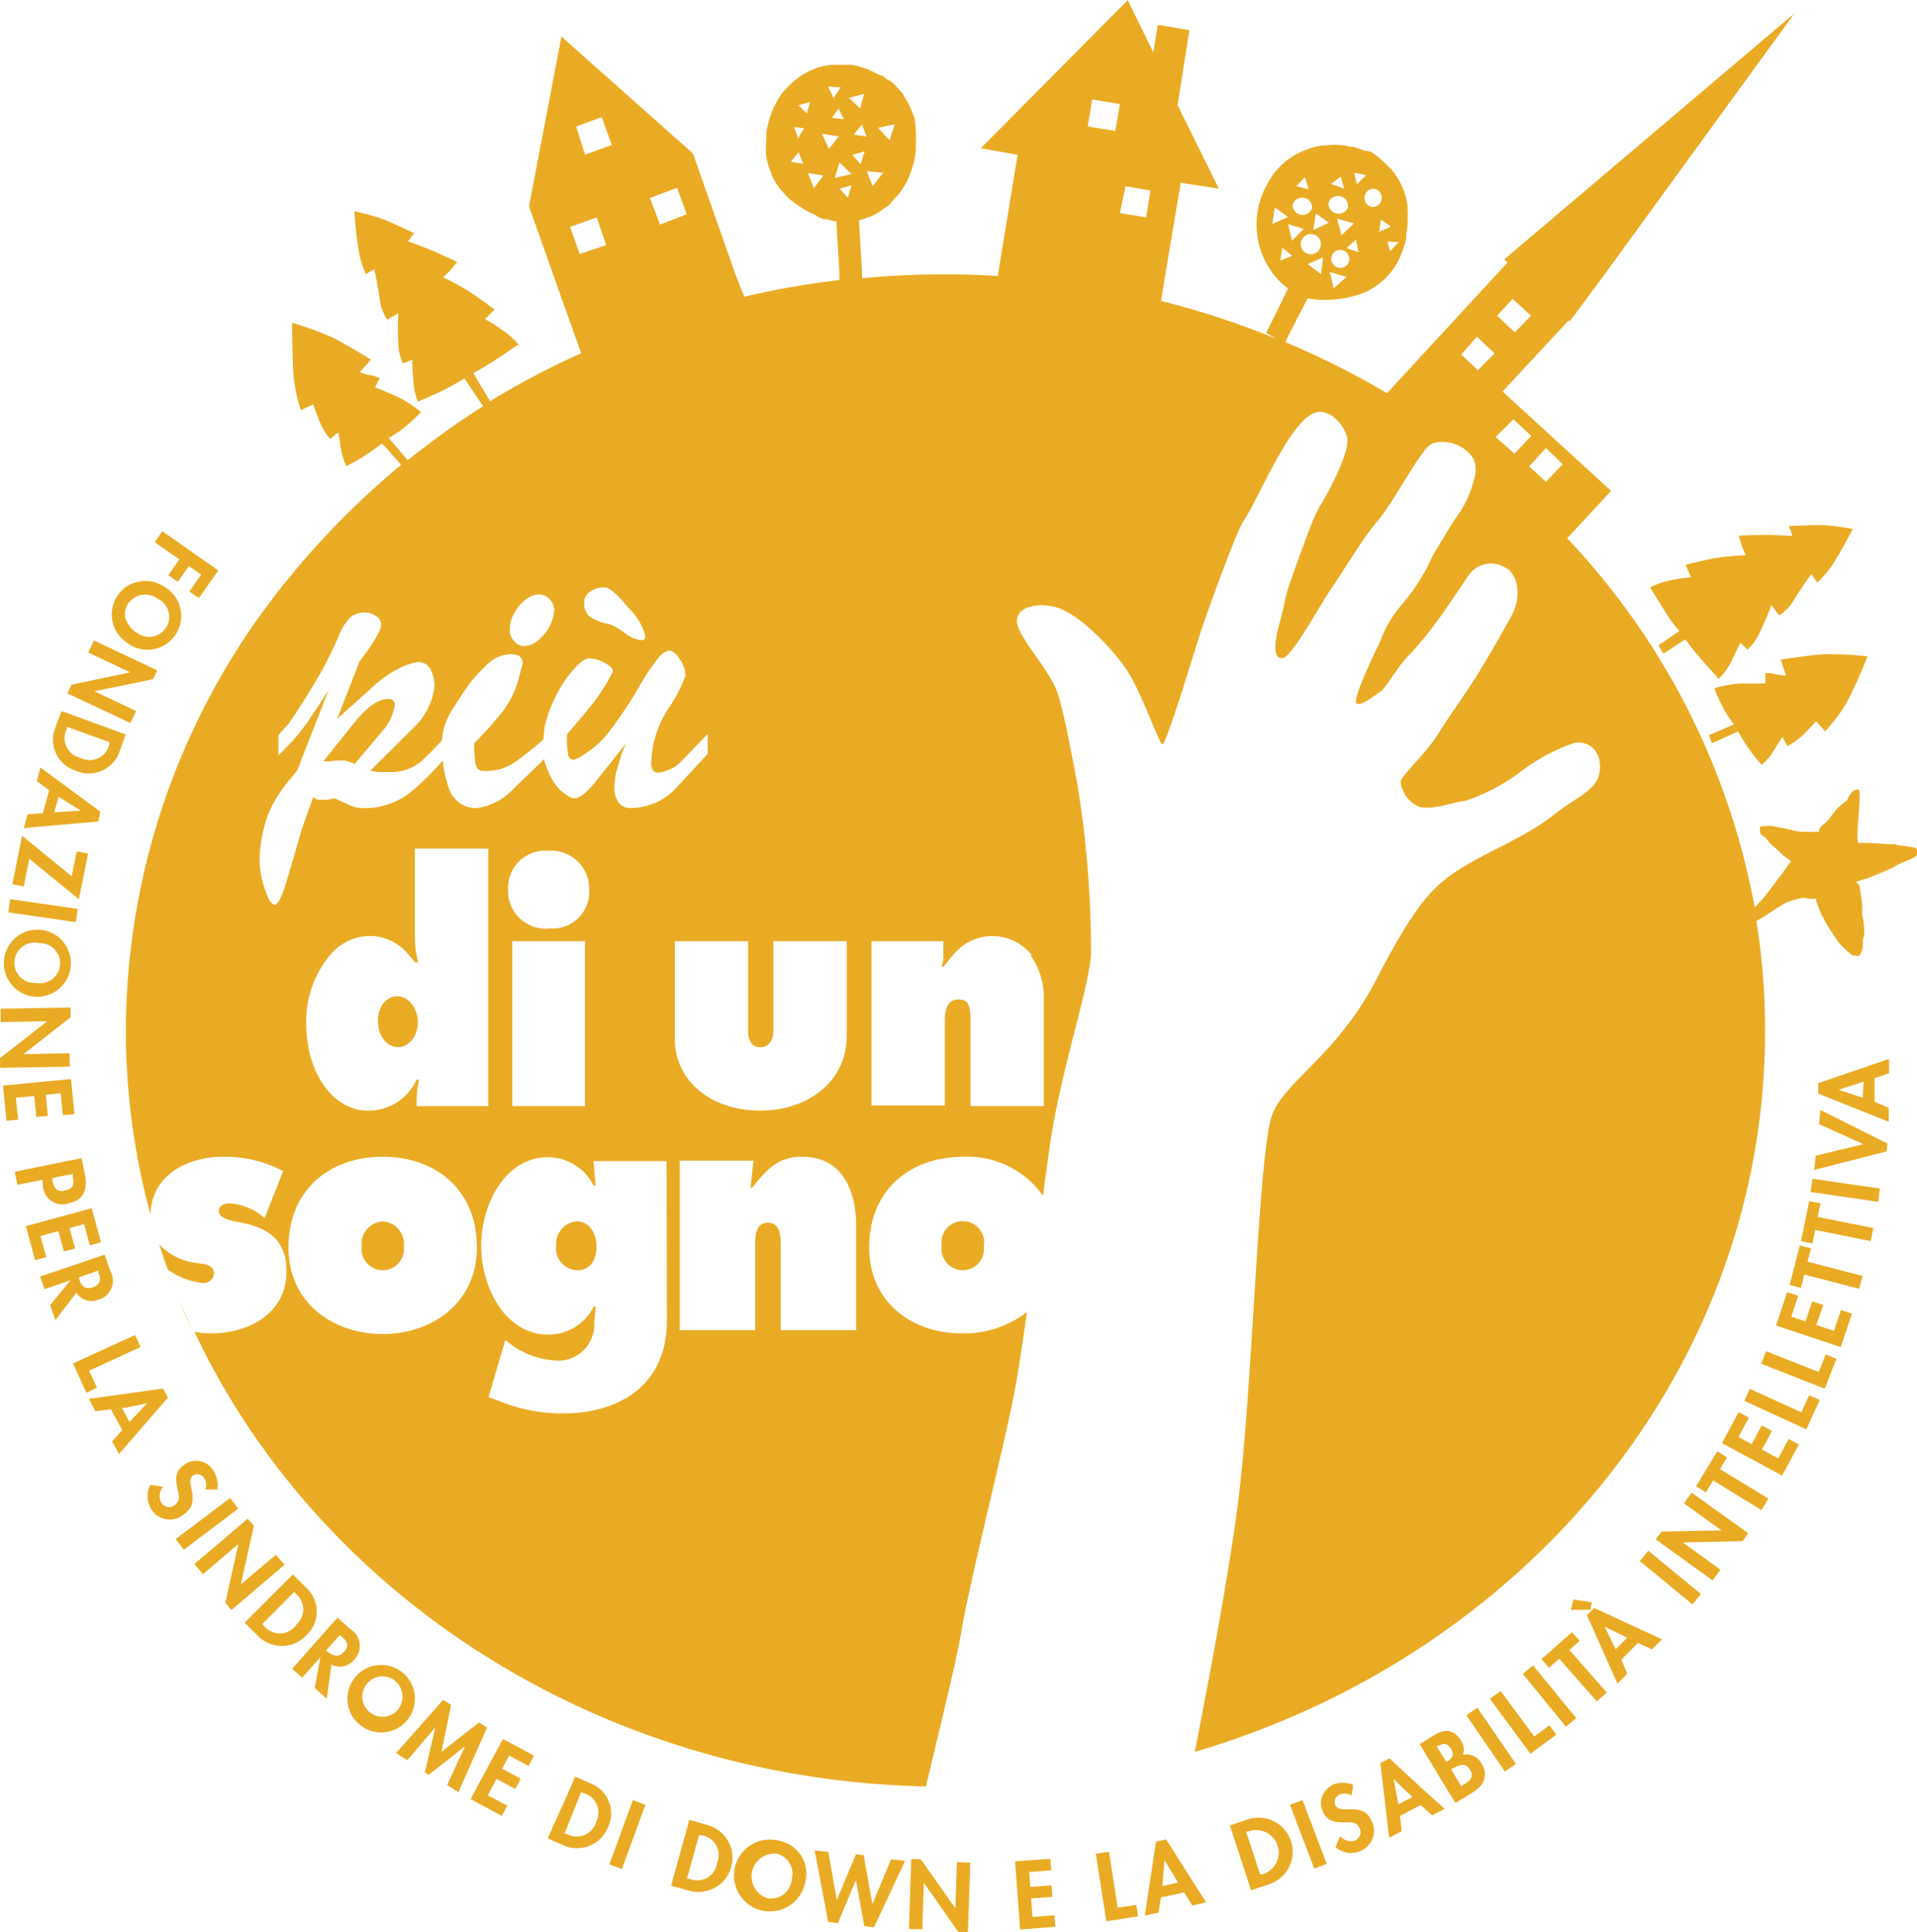 <?xml version="1.0" encoding="UTF-8"?> <svg xmlns="http://www.w3.org/2000/svg" width="40.46mm" height="40.79mm" viewBox="0 0 114.69 115.61"><path d="M113,63.36l-4.22,1.45,0,.62L113,67.12l0-.84-.85-.36,0-1.41.87-.3,0-.82h0v0Zm-1.56,2.32L110,65.2h0l1.5-.48Z" style="fill:#eaab24"></path><polygon points="108.83 67.26 111.47 68.45 111.47 68.46 108.63 69.15 108.54 70 112.87 68.89 112.92 68.42 108.91 66.41 108.83 67.26" style="fill:#eaab24"></polygon><path d="M35.84,107a2.13,2.13,0,0,0-.44-.26l-1-.44-.29.7L32.77,110l1,.44a2,2,0,0,0,2.61-1.12A1.92,1.92,0,0,0,35.84,107ZM35.67,109a1.21,1.21,0,0,1-1.78.72l-.12,0,1-2.49.12.05A1.21,1.21,0,0,1,35.67,109Z" style="fill:#eaab24"></path><path d="M7.53,38.4l.26.19a2,2,0,1,0,2.06-3.48,2.08,2.08,0,0,0-2.32,0,1.92,1.92,0,0,0-.56.63A2,2,0,0,0,7.53,38.4Zm0-2a1.12,1.12,0,0,1,.11-.25,1.26,1.26,0,0,1,1.82-.32,1.2,1.2,0,1,1-1.22,2.06,1.63,1.63,0,0,1-.71-.82A1,1,0,0,1,7.53,36.4Z" style="fill:#eaab24"></path><polygon points="108.92 72 108.24 71.87 107.75 74.26 108.43 74.4 108.6 73.59 111.92 74.26 112.08 73.48 108.75 72.81 108.92 72" style="fill:#eaab24"></polygon><path d="M79.88,108a.5.5,0,0,1,.28-.63.74.74,0,0,1,.69.07l.09-.49,0-.17a1.71,1.71,0,0,0-1.2,0,.94.94,0,0,0-.19.14,1.17,1.17,0,0,0-.41,1.46c.25.58.71.67,1.28.66.34,0,.74-.06.91.33a.55.55,0,0,1-.24.75.85.85,0,0,1-.92-.26l-.27.67a1.44,1.44,0,0,0,1.47.23,1.3,1.3,0,0,0,.68-1.82C81.53,107.73,80.16,108.64,79.88,108Z" style="fill:#eaab24"></path><polygon points="5.33 82.01 7.53 81 8.41 80.6 8.08 79.88 7.53 80.13 4.37 81.58 5.17 83.33 5.8 83.03 5.33 82.01" style="fill:#eaab24"></polygon><polygon points="107.77 84.5 105.61 83.52 105.61 83.52 104.69 83.1 104.36 83.82 105.61 84.39 105.61 84.39 108.07 85.52 108.87 83.77 108.24 83.48 107.77 84.5" style="fill:#eaab24"></polygon><rect x="110.01" y="69.17" width="0.8" height="4.08" transform="translate(24.03 170.22) rotate(-81.72)" style="fill:#eaab24"></rect><polygon points="108.81 82.09 105.66 80.85 105.61 80.98 105.61 80.98 105.37 81.59 105.61 81.69 109.17 83.09 109.87 81.3 109.23 81.04 108.81 82.09" style="fill:#eaab24"></polygon><path d="M46.61,110.14a2.15,2.15,0,1,0,1.56,2.5A2,2,0,0,0,46.61,110.14Zm.76,2.3a1.24,1.24,0,0,1-1.45,1.14,1.37,1.37,0,0,1,.54-2.67A1.24,1.24,0,0,1,47.37,112.44Z" style="fill:#eaab24"></path><polygon points="106.39 87.26 105.61 86.84 105.41 86.73 105.61 86.38 105.61 86.38 106.01 85.62 105.61 85.4 105.4 85.29 104.8 86.41 104.01 85.98 104.63 84.82 104.02 84.49 103.02 86.35 105.61 87.74 106.62 88.29 107.62 86.43 107.01 86.1 106.39 87.26" style="fill:#eaab24"></polygon><rect x="35.49" y="109.36" width="4.09" height="0.8" transform="translate(-78.44 107.34) rotate(-69.92)" style="fill:#eaab24"></rect><polygon points="57.16 114.17 57.15 114.17 55.09 111.25 54.52 111.23 54.38 115.42 55.18 115.44 55.27 112.67 55.28 112.67 57.33 115.59 57.88 115.61 57.91 115.61 57.91 115.61 58.05 111.45 57.25 111.42 57.16 114.17" style="fill:#eaab24"></polygon><polygon points="4.16 63.02 1.42 63.07 1.42 63.06 4.23 60.86 4.22 60.28 0.03 60.35 0.04 61.15 2.82 61.1 2.82 61.11 0 63.31 0 63.31 0 63.34 0.01 63.89 4.17 63.82 4.16 63.02" style="fill:#eaab24"></polygon><polygon points="1.75 51.38 4.72 53.8 5.27 51.07 4.59 50.94 4.29 52.43 1.32 50 0.74 52.9 1.42 53.04 1.75 51.38" style="fill:#eaab24"></polygon><path d="M42.33,109.2l-1.09-.31-1.09,3.94,1.09.3a2,2,0,0,0,1.09-3.93Zm.57,2.27a1.2,1.2,0,0,1-1.67.94l-.13,0,.72-2.6.13,0A1.2,1.2,0,0,1,42.9,111.47Z" style="fill:#eaab24"></path><path d="M74.66,108.86l-1.08.36,1.27,3.88,1.08-.36a2,2,0,0,0-1.27-3.88Zm.86,3.29-.13,0-.84-2.56.12,0a1.35,1.35,0,1,1,.85,2.56Z" style="fill:#eaab24"></path><polygon points="0.95 65.68 2.05 65.57 2.17 66.83 2.86 66.76 2.74 65.5 3.63 65.41 3.76 66.72 4.45 66.66 4.25 64.56 0.18 64.95 0.39 67.06 1.08 66.99 0.95 65.68" style="fill:#eaab24"></polygon><path d="M6,48.56,2.42,45.92l-.22.81.74.55-.37,1.37-.92.07-.22.82,4.45-.39ZM4.82,48.5l-1.57.1.26-.93,1.31.82Z" style="fill:#eaab24"></path><path d="M4.54,46.11A1.94,1.94,0,0,0,7.14,45l.38-1.06-3.84-1.4L3.3,43.56A1.94,1.94,0,0,0,4.54,46.11ZM4,43.6l0-.12,2.54.92,0,.12a1.2,1.2,0,0,1-1.73.82A1.21,1.21,0,0,1,4,43.6Z" style="fill:#eaab24"></path><polygon points="52.2 113.92 52.19 113.92 51.67 111 51.21 110.95 50.07 113.67 50.06 113.67 49.56 110.81 48.74 110.72 49.55 115 50.13 115.07 51.2 112.51 51.21 112.51 51.71 115.25 52.29 115.32 54.15 111.34 53.31 111.25 52.2 113.92" style="fill:#eaab24"></polygon><path d="M69.16,110.19l-.67,4.43.82-.18.15-.91,1.38-.3.49.78.83-.18-2.39-3.77Zm.38,2.66.13-1.55h0l.81,1.34Z" style="fill:#eaab24"></path><rect x="2.18" y="52.44" width="0.8" height="4.08" transform="translate(-51.71 49.21) rotate(-81.74)" style="fill:#eaab24"></rect><path d="M2.08,59.63a2,2,0,1,0,.31-4,2,2,0,1,0-.31,4Zm.28-3.2a1.2,1.2,0,1,1-.18,2.38,1.21,1.21,0,1,1,.18-2.38Z" style="fill:#eaab24"></path><rect x="77.87" y="107.72" width="0.8" height="4.08" transform="translate(-33.96 35.08) rotate(-20.87)" style="fill:#eaab24"></rect><path d="M2.57,71A1.17,1.17,0,0,0,4.1,72c.91-.19,1.13-.81,1-1.64l-.22-1.07-4,.82.16.78,1.49-.3Zm1.78-.76,0,.13c.09.44.07.75-.44.86s-.67-.13-.77-.59l0-.16Z" style="fill:#eaab24"></path><polygon points="2.42 73.95 3.49 73.66 3.82 74.88 4.49 74.7 4.16 73.48 5.03 73.24 5.37 74.51 6.04 74.33 5.49 72.29 1.55 73.36 2.1 75.4 2.77 75.22 2.42 73.95" style="fill:#eaab24"></polygon><path d="M5.89,77.76a1.17,1.17,0,0,0,.72-1.69l-.35-1L2.4,76.38l.26.75,1.56-.53h0L3,78.08l.31.91,1.26-1.65A1.07,1.07,0,0,0,5.89,77.76Zm0-1.74,0,.1c.14.4.15.73-.33.9s-.69-.09-.83-.51l0-.09Z" style="fill:#eaab24"></path><polygon points="66.87 114.15 66.35 110.8 65.56 110.92 66.19 114.96 68.09 114.66 67.98 113.98 66.87 114.15" style="fill:#eaab24"></polygon><polygon points="61.77 114.7 61.69 113.59 62.96 113.5 62.91 112.81 61.64 112.9 61.58 112.01 62.89 111.91 62.84 111.22 60.73 111.37 61.03 115.45 63.14 115.29 63.09 114.6 61.77 114.7" style="fill:#eaab24"></polygon><polygon points="108.35 74.69 107.68 74.52 107.07 76.88 107.74 77.06 107.95 76.26 111.23 77.11 111.43 76.34 108.14 75.49 108.35 74.69" style="fill:#eaab24"></polygon><polygon points="109.72 79.63 108.67 79.28 109.08 78.08 108.42 77.86 108.02 79.06 107.17 78.78 107.58 77.53 106.92 77.31 106.26 79.31 110.13 80.6 110.8 78.6 110.14 78.38 109.72 79.63" style="fill:#eaab24"></polygon><path d="M107.15,31.78h0l.08.28L105.82,32h-.21c-.68,0-1.58.05-1.58.05s.12.42.21.68.21.48.21.48-1,.05-1.76.17-1.84.41-1.84.41l.31.74s-.51.05-1.2.18a5.17,5.17,0,0,0-1.24.43s.62,1,1,1.61.76,1,.76,1l-1.26.86.3.5,1.31-.86s.64.86,1,1.25l1,1.12a4.18,4.18,0,0,0,.77-1.08c.3-.65.53-1.09.53-1.09l.42.41a3,3,0,0,0,.76-1.09l.23-.48h0c.27-.62.44-1.09.44-1.09l.46.62a2.8,2.8,0,0,0,.93-1c.52-.84,1-1.47,1-1.47l.35.5a5.77,5.77,0,0,0,1.07-1.31c.42-.69.83-1.48,1-1.77h0l.07-.12a13.89,13.89,0,0,0-1.84-.24c-.67,0-2,.06-2,.06Z" style="fill:#eaab24"></path><path d="M114.68,50.83c0-.11-.24-.13-.24-.13s-.59-.11-.73-.11a1.07,1.07,0,0,1-.33-.08l-.34,0h0l-1.2-.08s-.36,0-.58,0c0,0-.08,0-.11,0a6.08,6.08,0,0,1,0-1.06s.15-1.76.1-2-.24-.1-.34-.08a1.71,1.71,0,0,0-.37.5c0,.1-.22.23-.22.23l-.37.32s-.4.47-.44.55a1.9,1.9,0,0,1-.3.33l-.31.29a1.05,1.05,0,0,0-.09.25,9.2,9.2,0,0,1-1,0c-.31,0-.91-.17-.91-.17s-.74-.13-.79-.16a1.5,1.5,0,0,0-.47,0h0l-.14,0c-.17,0-.24.05-.21.2s0,.25.09.31l.26.2h0a.87.87,0,0,1,.16.2,2.72,2.72,0,0,0,.41.39l.5.47.45.33a2.65,2.65,0,0,0-.31.42s-.84,1.13-1.21,1.61h0a2.77,2.77,0,0,1-.19.23l-.47.5A43.61,43.61,0,0,0,93.76,32.2l.39-.42h0l2.24-2.41L89.9,23.42l3.94-4.25.07.06L96,16.41h0L107.36.79,90,15.51l.19.19-.65.71h0l-6.56,7.11a50.22,50.22,0,0,0-6.09-3.06l.29-.57.4-.79.65-1.25h0a6.54,6.54,0,0,0,3.12-.25,4.13,4.13,0,0,0,.94-.47h0l.38-.29,0,0a3.87,3.87,0,0,0,.41-.4h0a4.38,4.38,0,0,0,.49-.68,5.74,5.74,0,0,0,.36-.81h0a4.37,4.37,0,0,0,.2-.68,2.25,2.25,0,0,0,0-.22,4.52,4.52,0,0,0,.08-.63,2.44,2.44,0,0,0,0-.27,3.82,3.82,0,0,0,0-.59,2.34,2.34,0,0,0,0-.26,3.73,3.73,0,0,0-.12-.58h0a4.31,4.31,0,0,0-.8-1.53c0-.05-.1-.1-.15-.15a4.89,4.89,0,0,0-.46-.45A4,4,0,0,0,82,9.07h0A2.91,2.91,0,0,0,81.6,9a5.67,5.67,0,0,0-.66-.22c-.11,0-.21,0-.31-.05a5.72,5.72,0,0,0-.7-.07h-.09a5.06,5.06,0,0,0-.68.05.7.7,0,0,0-.14,0,5.81,5.81,0,0,0-.63.15l-.23.09a4.41,4.41,0,0,0-.54.24l-.16.08a6.42,6.42,0,0,0-.6.42l-.14.13c-.13.13-.26.26-.38.4s-.09.11-.13.16a4.13,4.13,0,0,0-.37.59h0a4.88,4.88,0,0,0,.37,5.46h0a4.61,4.61,0,0,0,.83.81l0,.06h0l-.68,1.39-.61,1.23.22.12.4.23A50.64,50.64,0,0,0,69.46,18l.26-1.59h0l.92-5.48,2.28.35-2.47-5v0h0l.71-4.48h0l-1.58-.27-.31-.05L69,3.13,67.47,0,58.68,8.86l2.2.4-1.17,7.15h0v.1c-1-.06-2.08-.1-3.13-.1-1.7,0-3.38.08-5,.23l0-.23h0v0l-.19-3.25h.06l.29-.09h0l.21-.09.07,0,.23-.11.31-.17.29-.2c.09-.07.19-.12.29-.2l.08-.06L53.4,12l.11-.11.23-.25.1-.12c.06-.08.12-.18.17-.26a1.88,1.88,0,0,0,.12-.18l.06-.1a5.32,5.32,0,0,0,.6-2c0-.12,0-.24,0-.38a7.41,7.41,0,0,0,0-.81s0,0,0,0A3.59,3.59,0,0,0,54.69,7h0l-.1-.24h0a3,3,0,0,0-.2-.49A2.4,2.4,0,0,0,54.23,6,3.83,3.83,0,0,0,54,5.59a2.68,2.68,0,0,0-.23-.26h0l-.06-.06a4,4,0,0,0-.28-.3l-.23-.18-.06,0a3,3,0,0,0-.41-.29l-.06,0-.15-.07-.14-.07-.45-.22h0L51.48,4h0a4.07,4.07,0,0,0-.5-.13h0l-.45,0h0c-.13,0-.26,0-.4,0h-.27a3.28,3.28,0,0,0-.82.14c-.09,0-.18.06-.27.09a4.1,4.1,0,0,0-.48.21l-.33.19-.33.24c-.13.1-.24.2-.36.31l-.19.2c-.1.11-.2.2-.29.32a4.23,4.23,0,0,0-.41.68c-.06.11-.11.22-.16.33l-.12.33a5.28,5.28,0,0,0-.25,1.06v0a2.15,2.15,0,0,0,0,.34,5.71,5.71,0,0,0,0,1.09A4,4,0,0,0,46,10a3.68,3.68,0,0,0,.15.35c0,.07,0,.15.08.21l0,.05a4,4,0,0,0,.33.53l.07.11.21.24.11.12.17.18a4,4,0,0,0,.51.41l.07.06.09.05.39.25.13.07.19.1.14.06.13.06L49,13l.28.11.09,0,.1,0,.42.12h.07l.08,0,.18,3.13h0l0,.23v.16a50.05,50.05,0,0,0-5.69,1L44,16.41h0L41.46,9.18l-7.87-7L31.65,12.34l1.44,4.07h0l1.68,4.72A48.11,48.11,0,0,0,29.32,24l-1-1.68s.48-.26,1.1-.65,1.6-1.07,1.6-1.07a5,5,0,0,0-1-.88,10.2,10.2,0,0,0-1-.63l.57-.57s-.92-.7-1.53-1.09-1.55-.85-1.55-.85l.23-.21h0c.05-.05.09-.1.15-.15.19-.21.46-.55.46-.55s-1-.48-1.63-.74-1.32-.5-1.32-.5l.38-.48s-1.17-.57-1.8-.82a14.49,14.49,0,0,0-1.78-.5s.07,1.14.23,2.15a5.83,5.83,0,0,0,.44,1.59h0l0,0,.07,0h0l.45-.28s0,.11.06.28h0c.06.3.16.81.26,1.44a2.79,2.79,0,0,0,.46,1.31l.66-.39a16.26,16.26,0,0,0,0,1.71,3,3,0,0,0,.28,1.3l.55-.22s0,.5.07,1.22a3.9,3.9,0,0,0,.27,1.29s.92-.4,1.39-.62,1.4-.77,1.4-.77L28.9,24.3a50.3,50.3,0,0,0-4.5,3.23L23.25,26.2a6.39,6.39,0,0,0,1-.68,10.36,10.36,0,0,0,.94-.87,7.33,7.33,0,0,0-1.3-.86c-.65-.32-1.45-.62-1.45-.62l.28-.55a1.93,1.93,0,0,0-.59-.18,2.51,2.51,0,0,1-.6-.18l.66-.75s-1.38-.86-2.27-1.31a19.67,19.67,0,0,0-2.44-.89s0,1.74.07,3A9.34,9.34,0,0,0,18,24.53l.74-.34s.12.36.37,1a3.93,3.93,0,0,0,.64,1.07l.49-.4s.13.76.18,1.12a4.17,4.17,0,0,0,.3.9,9.61,9.61,0,0,0,1.14-.64c.48-.32,1-.72,1-.72L24,27.81a48.82,48.82,0,0,0-4.28,4h0c-.79.84-1.56,1.69-2.28,2.58A42.83,42.83,0,0,0,7.53,61.68,42,42,0,0,0,9,72.66c.07-2.46,2.37-3.45,4.33-3.45a7.45,7.45,0,0,1,3.61.86l-1.11,2.81A3.51,3.51,0,0,0,13.74,72c-.28,0-.65.1-.65.46s.49.54,1.12.65c1.61.29,2.93.9,2.93,2.95,0,2.63-2.4,3.72-4.5,3.72a6.63,6.63,0,0,1-1-.08c7.41,15.7,24.14,26.76,43.76,27.19.87-3.68,1.86-7.7,2.12-9.29.48-2.92,2.56-11.09,3.19-14.39.22-1.18.47-2.86.73-4.71a6.13,6.13,0,0,1-3.84,1.28C54.69,79.82,52,78,52,74.64c0-3.55,2.57-5.43,5.64-5.43a5.52,5.52,0,0,1,4.76,2.34c.14-1.07.28-2.09.41-3,.62-4.36,2.23-9,2.46-11.38v0A61.75,61.75,0,0,0,64.47,47c-.26-1.36-.78-4.25-1.18-5.48S61.6,38.92,61,37.73s.61-1.73,2-1.45,3.28,2.24,4.26,3.58,2.06,4.61,2.28,4.67,1.88-5.45,2.24-6.56c.3-.93,1.61-4.59,2.31-6.19h0a5.58,5.58,0,0,1,.34-.67c.47-.7,1-1.89,1.74-3.25s1.59-2.77,2.42-3.14,1.77.56,2,1.43-1.26,3.58-1.64,4.15a11.17,11.17,0,0,0-.65,1.48h0c-.46,1.2-1,2.72-1.15,3.17-.25.71-.27,1.15-.58,2.26s-.45,2.19.14,2.17S79,36.1,79.76,35.05c.57-.84,1.45-2.3,2.17-3.27h0c.18-.24.34-.46.49-.62.75-.83,2-3.2,2.87-4.29a1.1,1.1,0,0,1,.52-.38,2.19,2.19,0,0,1,2.37,1,1.78,1.78,0,0,1,0,1.2,6.32,6.32,0,0,1-.87,2c-.2.26-.44.64-.7,1.06h0c-.31.51-.64,1.07-.93,1.57a11.79,11.79,0,0,1-1.78,2.81,7.1,7.1,0,0,0-1.34,2.28c-.34.66-1.67,3.48-1.41,3.67s.92-.36,1.38-.66,1-1.49,1.89-2.35a24.06,24.06,0,0,0,2.12-2.7l1.25-1.84A1.64,1.64,0,0,1,90,33.92c.79.35,1.1,1.71.42,2.94s-1.69,3-2.4,4.08-1.24,1.79-2,3-2.21,2.48-2.22,2.83a1.84,1.84,0,0,0,.89,1.39c.65.47,2.39-.22,3-.25a11.89,11.89,0,0,0,3.3-1.75,11.33,11.33,0,0,1,3.22-1.72c.86-.14,1.64.52,1.5,1.68s-1.22,1.43-2.8,2.67-3.58,2-5.42,3.11c-1.62,1-2.59,2-4.38,5.26-.25.45-.51.94-.79,1.49-2.33,4.46-5.39,6-6.19,8S75,81.26,74.23,88.53c-.42,4-1.63,10.59-2.75,16.29C91.27,99,105.6,81.89,105.6,61.68a41.84,41.84,0,0,0-.24-4.5c-.07-.69-.17-1.39-.28-2.08l.21-.12.32-.19.26-.17.5-.33.5-.3s.54-.18.87-.25.59.13.91,0l0,.15.3.78.39.72.62.94a4.92,4.92,0,0,0,.88.84h.16a.32.32,0,0,0,.24,0,1,1,0,0,0,.21-.61c0-.29,0-.4.06-.53s0-.62,0-.73-.1-.59-.1-.59l0-.56-.06-.49-.1-.65a.6.6,0,0,0-.21-.25l.82-.26.77-.32.46-.2h0a.77.77,0,0,0,.24-.13,7.78,7.78,0,0,1,.74-.35,2.33,2.33,0,0,0,.56-.28A.32.32,0,0,0,114.68,50.83ZM68.83,11.39,68.57,13,67,12.74l.34-1.6ZM65.34,5.94,67,6.22l-.27,1.61-1.65-.27ZM40.51,11.23l.57,1.59-1.59.61-.6-1.59ZM36,7l.6,1.67L35,9.25l-.53-1.69Zm-.3,6,.57,1.66-1.59.53-.57-1.62Zm2.9,25.08a.22.22,0,0,1-.1.21l-.22,0a2,2,0,0,1-.94-.45,3.76,3.76,0,0,0-.91-.51,2.67,2.67,0,0,1-1.18-.47,1.07,1.07,0,0,1-.3-.82.74.74,0,0,1,.35-.64,1.48,1.48,0,0,1,.88-.26c.28,0,.76.41,1.41,1.22A3.54,3.54,0,0,1,38.61,38.06Zm-5.45-1.55a1.91,1.91,0,0,1-.13.61,2.59,2.59,0,0,1-.34.66,3.51,3.51,0,0,1-.61.61,1.3,1.3,0,0,1-.73.24.68.68,0,0,1-.53-.24,1,1,0,0,1-.31-.8,2,2,0,0,1,.31-1,2.36,2.36,0,0,1,.68-.77,1.31,1.31,0,0,1,.78-.28.84.84,0,0,1,.6.28A1,1,0,0,1,33.16,36.51ZM16.45,54.13c-.2,0-.4-.3-.6-.92a5.64,5.64,0,0,1-.32-1.94,8.3,8.3,0,0,1,.25-1.69,6.26,6.26,0,0,1,.86-2,11.64,11.64,0,0,1,.84-1.12c.1-.12.2-.25.3-.36l1.89-4.85c-.4.66-.84,1.32-1.31,2a12.46,12.46,0,0,1-.88,1.1c-.26.28-.52.55-.82.83l0-1.2.58-.66c.08-.1.17-.24.26-.36.27-.4.57-.85.92-1.44.48-.77.83-1.37,1.06-1.81s.49-1,.79-1.66a2.89,2.89,0,0,1,.79-1.2,1.53,1.53,0,0,1,.76-.21,1.13,1.13,0,0,1,.66.21.57.57,0,0,1,.32.52,1.08,1.08,0,0,1-.15.49c-.1.19-.19.35-.28.49s-.2.31-.34.52l-.53.72L20.18,43l2.07-1.86A6.86,6.86,0,0,1,24,39.92a4,4,0,0,1,1-.31.82.82,0,0,1,.75.42A2.47,2.47,0,0,1,26,41a4,4,0,0,1-1.26,2.54l-2.58,2.57.47.08.88,0a2.73,2.73,0,0,0,1.83-.77c.4-.38.76-.75,1.1-1.13A4,4,0,0,1,27,42.54q.64-1,1.05-1.59a9.82,9.82,0,0,1,1.07-1.17,2.06,2.06,0,0,1,1.46-.64q.69,0,.69.54l-.26,1A5.7,5.7,0,0,1,30,42.66a23.5,23.5,0,0,1-1.63,1.81,10.13,10.13,0,0,0,.06,1.15c.06.34.22.51.49.51A4.09,4.09,0,0,0,30,46a3.84,3.84,0,0,0,1-.54c.35-.26.67-.51.94-.73s.37-.31.58-.5a6,6,0,0,1,.09-.85,7.09,7.09,0,0,1,.56-1.55,7,7,0,0,1,1.07-1.69c.42-.5.75-.75,1-.75a2,2,0,0,1,1,.3c.33.19.47.36.41.52a11.92,11.92,0,0,1-1.4,2.15l-1.33,1.58v.3a4.3,4.3,0,0,0,.07.87c0,.23.17.35.36.35l.19-.09c.1,0,.36-.21.76-.47a5.51,5.51,0,0,0,1.28-1.31,25.05,25.05,0,0,0,1.64-2.47,12.68,12.68,0,0,1,1.26-1.87,1.09,1.09,0,0,1,.54-.33c.21,0,.43.17.64.51a1.76,1.76,0,0,1,.35,1,9.05,9.05,0,0,1-1.05,2,6.27,6.27,0,0,0-1,3.21c0,.39.14.59.41.59a2.3,2.3,0,0,0,1.46-.75l1.51-1.57v1.19l-2,2.16a3.7,3.7,0,0,1-2.56,1.08A.87.87,0,0,1,37,48a1.45,1.45,0,0,1-.24-.87,4,4,0,0,1,.2-1.26c.13-.41.2-.67.23-.78l.26-.61L35.6,46.81c-.61.75-1.08,1.06-1.41.92a2.57,2.57,0,0,1-1.1-1,5.6,5.6,0,0,1-.51-1.17.78.78,0,0,1,0-.16l-1.94,1.87a3.58,3.58,0,0,1-2.16,1.08,1.69,1.69,0,0,1-1.6-1.12,7,7,0,0,1-.39-1.73,17,17,0,0,1-1.75,1.75,4.4,4.4,0,0,1-3,1.1,2,2,0,0,1-.84-.19L20,47.75l-.34.09-.35,0a.8.8,0,0,1-.32,0l-.26-.14-.66,1.86-.58,2-.26.87C16.92,53.53,16.66,54.1,16.45,54.13Zm8.48,10.46A3.16,3.16,0,0,1,22,66.45c-2.07,0-3.68-2.26-3.68-5.2a6.14,6.14,0,0,1,1.4-4.07A3.14,3.14,0,0,1,22.06,56a3,3,0,0,1,2.4,1.14,5.7,5.7,0,0,1,.37.44H25c0-.17-.06-.31-.08-.44a6.39,6.39,0,0,1-.1-1V50.77h4.39V66.18H24.93a3.87,3.87,0,0,1,0-.45,5.07,5.07,0,0,1,.15-1.12Zm5.72-8.28H35v9.87H30.65ZM30.4,53.2a2.22,2.22,0,0,1,2.4-2.3,2.28,2.28,0,0,1,2.45,2.33,2.19,2.19,0,0,1-2.34,2.32A2.25,2.25,0,0,1,30.4,53.2ZM22.9,79.82c-2.91,0-5.64-1.81-5.64-5.18,0-3.55,2.57-5.43,5.64-5.43s5.63,1.88,5.63,5.43C28.53,78,25.8,79.82,22.9,79.82Zm17-.82c0,4-3,5.57-6.21,5.57a10.13,10.13,0,0,1-4-.81l-.46-.17,1-3.42a5,5,0,0,0,3.26,1.24,2.15,2.15,0,0,0,2.06-2.24l.09-1h-.12a3,3,0,0,1-2.73,1.68c-2.54,0-4-2.79-4-5.31s1.44-5.3,4-5.3a3.05,3.05,0,0,1,2.72,1.69h.12l-.12-1.46h4.37Zm.47-22.69h4.39v5.35c0,.65.25,1,.73,1s.78-.38.78-1V56.31h4.39V62c0,2.57-2.17,4.45-5.17,4.45s-5.12-1.81-5.12-4.31ZM51.22,79.59H46.71v-5c0-.59,0-1.43-.77-1.43s-.76.84-.76,1.43v5H40.67V69.44h4.41l-.18,1.63H45c.87-1.11,1.54-1.86,3-1.86,2.31,0,3.22,1.9,3.22,4.13ZM61.67,57.18a4.35,4.35,0,0,1,.78,2.66v6.34H58.06V61c0-.9-.17-1.2-.71-1.2s-.82.38-.82,1.2v5.14H52.14V56.31h4.3l0,.61,0,.26c0,.17,0,.36-.11.65l.12,0,.55-.67c.14-.15.24-.27.34-.36a3,3,0,0,1,4.4.36ZM48.1,7.67l-.35.6-.24-.68Zm-.33-1.38.7-.19-.2.68Zm0,2.81.29.69-.74-.11Zm1.49,1.39-.57.77-.35-.91ZM49.18,8l1,.15-.59.76Zm.6-.95.39-.57.31.64Zm1.95,2-.24.78L51,9.26Zm-.65-1,.49-.61.27.72Zm-.35,3.77-.5-.53.71-.21Zm2.49-3.43-.69-.75,1-.21Zm-.38,1.94-.63.8-.35-.89ZM51.69,5.61l-.22.87-.67-.63Zm-.75,4.8-1,.23.29-.93ZM50.3,5.22l-.43.64-.32-.68ZM80.72,15.57a.54.54,0,1,1-.45-.62A.55.55,0,0,1,80.72,15.57Zm-.16-.73.56-.51.16.75Zm2.1-2.92a.54.54,0,0,1-.62.45.55.55,0,0,1,.18-1.08A.55.55,0,0,1,82.66,11.92Zm-.15,1.95.11-.74.6.42Zm1.17.61-.51.54L83,14.44Zm-1.94-4-.56.54-.17-.7ZM81,13.36l-.74.71-.27-1Zm-.33-1a.61.61,0,0,1-1.19-.2.57.57,0,0,1,.68-.43A.57.57,0,0,1,80.64,12.35Zm-.46-1.81.21.73L79.65,11Zm-1.49,2.21.78.56-.93.44Zm.3,1.94a.6.6,0,0,1-1.19-.2.6.6,0,0,1,1.19.2Zm.13.7-.11,1-.8-.61Zm-1.85-1-.24-1,.94.29Zm0,.9-.7.29.11-.78Zm.77-4.71.22.73-.73-.19ZM78,11.83a.56.56,0,0,1,.49.62.59.59,0,0,1-1.15-.19A.56.56,0,0,1,78,11.83ZM76.12,13.4l.15-1,.79.57Zm3.45,3,0-.13.43.13h0l.56.16-.77.69-.19-.85ZM93.49,27.77l-1,1.05-1-.92,1-1.1Zm-2.94-2.69,1.06,1-1,1.06-1.13-1Zm.08-5.2-1.06-1,.93-1,1.1,1Zm-2.27.26,1.06,1-1,1-1-.93Z" style="fill:#eaab24"></path><polygon points="28.53 106.95 28.16 107.65 30.02 108.65 30.35 108.04 29.19 107.42 29.43 106.95 29.71 106.44 30.66 106.95 30.83 107.04 30.87 106.95 31.16 106.43 30.04 105.83 30.46 105.04 31.62 105.66 31.95 105.05 30.09 104.05 28.53 106.95" style="fill:#eaab24"></polygon><polygon points="10.07 34.41 10.63 34.81 11.3 33.87 12.03 34.38 11.33 35.39 11.9 35.78 13.06 34.13 9.71 31.78 9.71 31.78 9.71 31.78 9.26 32.44 10.73 33.47 10.07 34.41" style="fill:#eaab24"></polygon><path d="M21,97.51l-.81-.72-2.71,3.06.6.53,1.09-1.23h0L18.83,101l.72.64.28-2.05a1.08,1.08,0,0,0,1.37-.3A1.16,1.16,0,0,0,21,97.51Zm-.41,1.31c-.33.38-.64.27-1,0l-.08-.07.82-.92.08.07C20.75,98.16,20.93,98.45,20.59,98.82Z" style="fill:#eaab24"></path><path d="M9.75,83.08l-2.22.31-2.22.31.4.74.92-.12.68,1.24-.6.69.41.75.41-.48,2.52-2.9Zm-2,2-.24-.45-.22-.4.22,0,1.29-.27h0Z" style="fill:#eaab24"></path><path d="M11.55,88.28a.48.48,0,0,1,.66.15.74.74,0,0,1,.08.69H13a1.61,1.61,0,0,0-.26-1.17A1.19,1.19,0,0,0,11,87.66c-.52.36-.51.83-.39,1.39.08.33.21.72-.14,1a.56.56,0,0,1-.79-.09.87.87,0,0,1,.07-1L9,88.84a1.47,1.47,0,0,0,.07,1.49,1.29,1.29,0,0,0,1.91.29C12.15,89.84,11,88.68,11.55,88.28Z" style="fill:#eaab24"></path><polygon points="105.61 89.55 102.9 87.9 103.33 87.2 102.74 86.84 101.47 88.93 102.06 89.29 102.49 88.58 105.38 90.35 105.61 89.98 105.61 89.98 105.8 89.67 105.61 89.55 105.61 89.55" style="fill:#eaab24"></polygon><path d="M83.13,105.21l-.55.28.18,1.47.35,3,.75-.39-.1-.92L85,108l.68.62.75-.39L85.06,107Zm.53,2.75-.19-1-.1-.52h0l.55.53.59.55Z" style="fill:#eaab24"></path><path d="M18.32,95l-.8-.8-2.88,2.89.8.8a2,2,0,0,0,2.84,0A1.93,1.93,0,0,0,18.32,95Zm-.62,2.26a1.21,1.21,0,0,1-1.92,0l-.09-.09,1.9-1.91.1.09A1.21,1.21,0,0,1,17.7,97.23Z" style="fill:#eaab24"></path><polygon points="28.66 103.06 26.41 104.82 26.99 102.01 26.51 101.71 23.7 104.89 24.37 105.32 26.03 103.37 26.04 103.37 25.42 106.04 25.65 106.19 27.82 104.49 27.82 104.49 26.75 106.81 26.98 106.95 27.43 107.24 27.55 106.95 29.14 103.37 28.66 103.06" style="fill:#eaab24"></polygon><polygon points="7.8 43.26 8.14 42.54 7.53 42.25 5.66 41.36 5.66 41.35 7.53 40.97 9.16 40.63 9.41 40.11 7.53 39.22 5.62 38.32 5.28 39.04 7.53 40.1 7.78 40.22 7.78 40.23 7.53 40.28 4.28 40.96 4.03 41.48 7.53 43.13 7.8 43.26" style="fill:#eaab24"></polygon><polygon points="16.51 93.02 14.41 94.8 14.41 94.79 15.19 91.3 14.82 90.87 11.63 93.58 12.14 94.19 14.25 92.39 14.26 92.4 13.48 95.89 13.85 96.33 17.02 93.63 16.51 93.02" style="fill:#eaab24"></polygon><path d="M94.94,96.64l1.83,4.1.59-.59L97,99.3l1-1,.83.39.6-.6-4.05-1.88Zm1,.66,1.41.69-.69.69L96,97.31Z" style="fill:#eaab24"></path><rect x="99.54" y="92.34" width="0.8" height="4.08" transform="translate(-36.44 111.64) rotate(-50.57)" style="fill:#eaab24"></rect><rect x="10.34" y="90.78" width="4.08" height="0.8" transform="translate(-52.39 25.82) rotate(-37.01)" style="fill:#eaab24"></rect><polygon points="94.51 98.18 94.05 97.66 92.22 99.27 92.67 99.79 93.29 99.25 95.53 101.8 96.13 101.27 93.89 98.72 94.51 98.18" style="fill:#eaab24"></polygon><polygon points="100.75 89.95 102.98 91.56 102.97 91.57 99.4 91.64 99.06 92.11 102.46 94.56 102.93 93.92 100.68 92.29 100.68 92.29 104.26 92.21 104.59 91.74 101.21 89.31 100.75 89.95" style="fill:#eaab24"></polygon><rect x="92.31" y="99.45" width="0.8" height="4.08" transform="translate(-43.3 81.52) rotate(-39.24)" style="fill:#eaab24"></rect><path d="M87.52,105a.92.92,0,0,0-.12-.86c-.42-.69-1-.7-1.62-.3l-.84.52L86.53,107l.55.88,1.06-.65a2.26,2.26,0,0,0,.29-.23,1.07,1.07,0,0,0,.22-1.45A1,1,0,0,0,87.52,105Zm.42.87c.28.45,0,.69-.38.91l-.14.09-.6-1,.12-.07C87.28,105.63,87.66,105.42,87.94,105.88Zm-1.43-.48-.56-.91.09,0c.28-.18.54-.21.76.14s.12.56-.21.77Z" style="fill:#eaab24"></path><polygon points="95.24 95.88 94.14 95.7 93.98 96.32 95.14 96.32 95.24 95.88" style="fill:#eaab24"></polygon><rect x="88.81" y="102.04" width="0.8" height="4.08" transform="translate(-43.2 68.61) rotate(-34.4)" style="fill:#eaab24"></rect><polygon points="91.79 103.9 89.78 101.18 89.14 101.65 91.56 104.93 93.11 103.79 92.7 103.23 91.79 103.9" style="fill:#eaab24"></polygon><path d="M24.42,102.85a2,2,0,1,0-3.23-2.42,2,2,0,1,0,3.23,2.42Zm-.64-.52a1.21,1.21,0,1,1-.16-1.78A1.25,1.25,0,0,1,23.78,102.33Z" style="fill:#eaab24"></path><path d="M102.42,44.47l1.57-.71s.3.55.61,1a11.31,11.31,0,0,0,.8,1l.21-.2a3,3,0,0,0,.42-.52c.19-.31.61-.95.61-.95l.29.55a4.16,4.16,0,0,0,1-.73c.47-.47.72-.76.72-.76l.54.6A9.19,9.19,0,0,0,110.5,42c.59-1.11,1.23-2.73,1.23-2.73a20.56,20.56,0,0,0-2.59-.13c-1,.06-2.6.33-2.6.33l.31.94a2.54,2.54,0,0,1-.61-.07,2.12,2.12,0,0,0-.62-.07l0,.62h0c-.2,0-.91,0-1.53,0a7.37,7.37,0,0,0-1.53.29,10.94,10.94,0,0,0,.53,1.16,6.44,6.44,0,0,0,.65,1l-1.49.64Z" style="fill:#eaab24"></path><path d="M22.9,73.08a1.34,1.34,0,0,0-1.26,1.49,1.27,1.27,0,1,0,2.52,0A1.35,1.35,0,0,0,22.9,73.08Z" style="fill:#eaab24"></path><path d="M11.6,79.74h0c-.29-.6-.59-1.2-.84-1.82C11.05,78.53,11.32,79.14,11.6,79.74Z" style="fill:#eaab24"></path><path d="M34.52,73.08a1.33,1.33,0,0,0-1.24,1.45A1.29,1.29,0,0,0,34.56,76c.77,0,1.13-.65,1.13-1.41S35.28,73.08,34.52,73.08Z" style="fill:#eaab24"></path><path d="M12.8,76.21c0-.55-.55-.57-.91-.63a3.64,3.64,0,0,1-2.36-1.12q.24.77.51,1.5a4.32,4.32,0,0,0,2.09.8A.61.61,0,0,0,12.8,76.21Z" style="fill:#eaab24"></path><path d="M23.77,59.61c-.68,0-1.16.61-1.16,1.48s.52,1.56,1.19,1.56S25,62,25,61.17,24.46,59.61,23.77,59.61Z" style="fill:#eaab24"></path><path d="M56.34,74.57a1.27,1.27,0,1,0,2.52,0,1.28,1.28,0,1,0-2.52,0Z" style="fill:#eaab24"></path><path d="M20.14,45.5h.26a1.18,1.18,0,0,1,.52.09.94.94,0,0,1,.3.12l1.61-1.92a3,3,0,0,0,.79-1.62c0-.24-.13-.35-.41-.35-.54,0-1.16.41-1.87,1.24l-2,2.49.34,0Z" style="fill:#eaab24"></path></svg> 